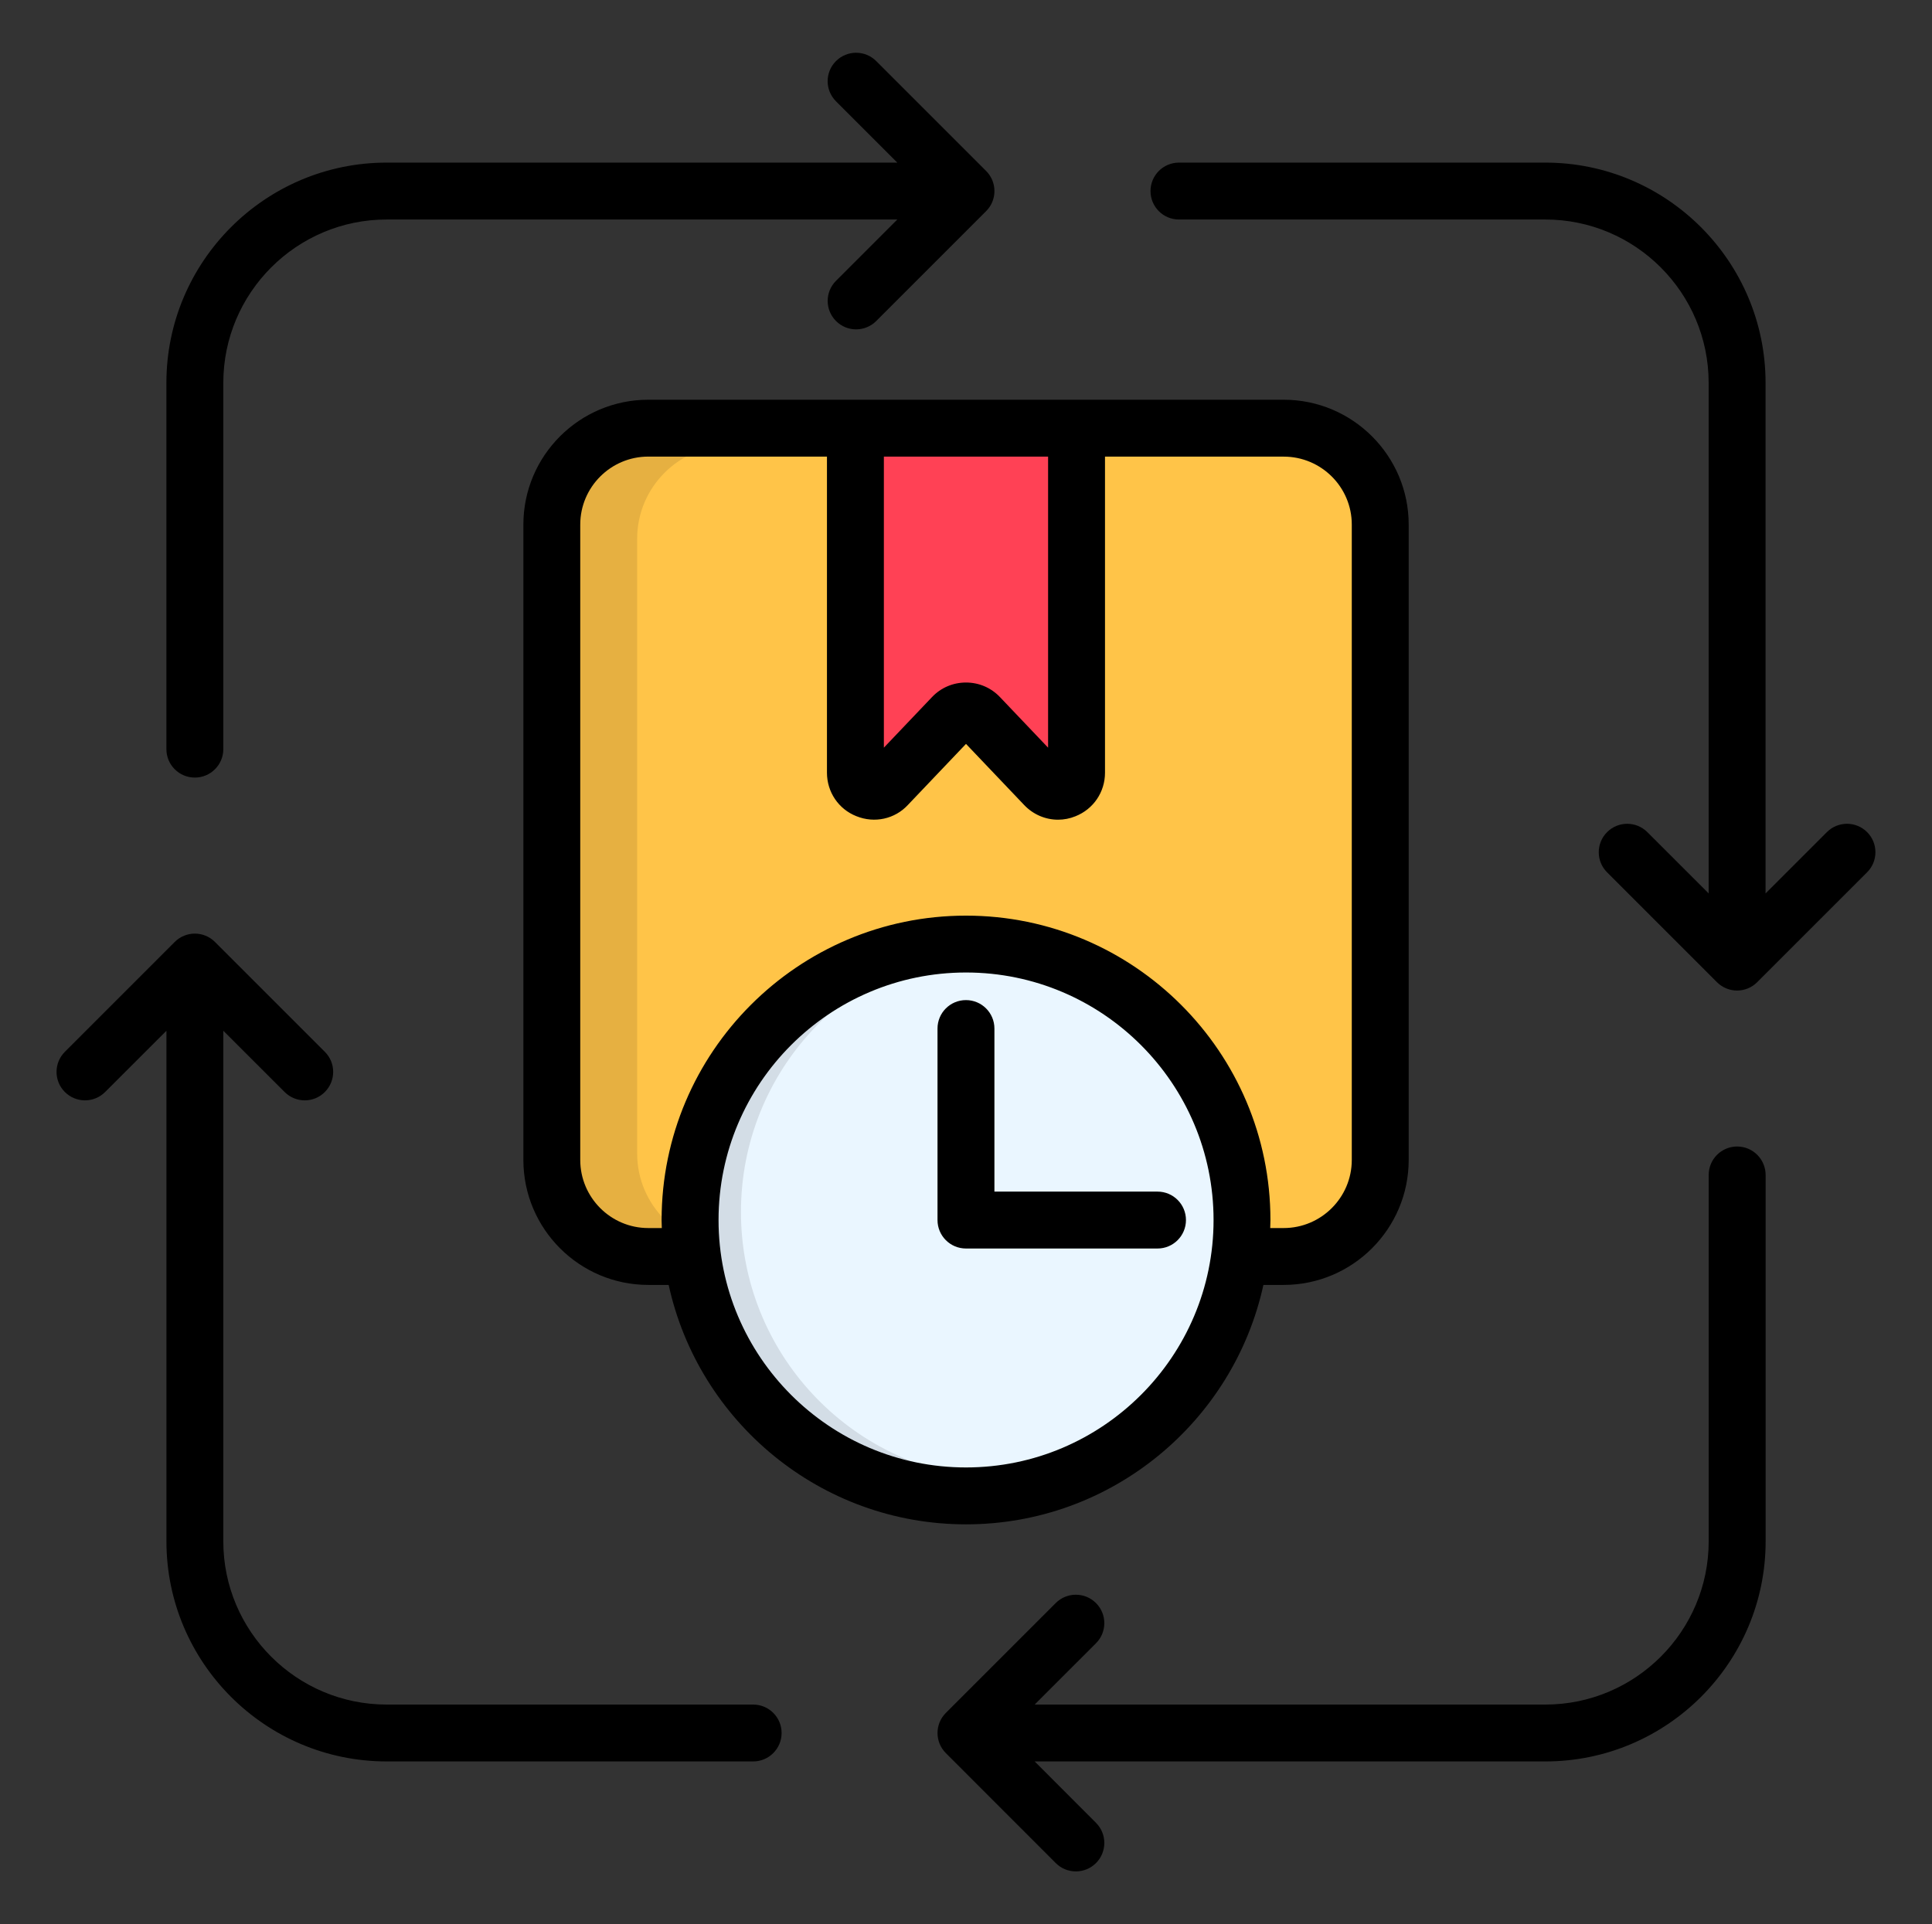 <svg width="512" height="510" viewBox="0 0 512 510" fill="none" xmlns="http://www.w3.org/2000/svg">
<rect x="0" y="0" width="512" height="510" fill="#333333" stroke="none"/>
<g clip-path="url(#clip0_171_940)">
<path fill-rule="evenodd" clip-rule="evenodd" d="M337.488 118.017H174.512C160.89 118.017 149.744 129.163 149.744 142.785V305.742C149.744 319.365 160.89 330.511 174.512 330.511H337.479C351.101 330.511 362.247 319.365 362.247 305.742V142.776C362.247 129.153 351.11 118.017 337.488 118.017Z" fill="#FFC448"/>
<path fill-rule="evenodd" clip-rule="evenodd" d="M193.622 118.017H174.521C160.899 118.017 149.753 129.163 149.753 142.785V305.742C149.753 319.365 160.899 330.511 174.521 330.511H193.622C180 330.511 168.854 319.365 168.854 305.742V142.776C168.854 129.153 180 118.017 193.622 118.017Z" fill="#E6B041"/>
<path fill-rule="evenodd" clip-rule="evenodd" d="M256 117.913H227.617V206.405C227.617 208.372 228.756 210.048 230.592 210.801C232.427 211.526 234.442 211.084 235.788 209.662L252.564 192.03C253.496 191.05 254.654 190.551 256 190.551C257.346 190.551 258.504 191.041 259.436 192.03L276.212 209.662C277.587 211.084 279.573 211.526 281.409 210.801C283.244 210.048 284.383 208.372 284.383 206.377V117.913H256Z" fill="#FF4155"/>
<path fill-rule="evenodd" clip-rule="evenodd" d="M256 392.088C295.04 392.088 326.86 360.268 326.86 321.228C326.86 282.216 295.04 250.396 256 250.396C216.988 250.396 185.141 282.216 185.141 321.228C185.141 360.268 216.988 392.088 256 392.088Z" fill="#EAF6FF"/>
<path fill-rule="evenodd" clip-rule="evenodd" d="M256 250.396C257.883 250.396 259.747 250.472 261.611 250.604C225.113 253.475 196.362 284.005 196.362 321.228C196.362 358.479 225.113 389.009 261.611 391.88C259.747 392.012 257.893 392.088 256 392.088C216.866 392.088 185.141 360.372 185.141 321.228C185.141 282.122 216.866 250.396 256 250.396Z" fill="#D3DDE6"/>
<path d="M44.099 198.563V101.475C44.099 69.289 70.289 43.099 102.475 43.099H237.793L221.544 26.85C218.598 23.904 218.598 19.131 221.544 16.193C224.491 13.247 229.264 13.247 232.211 16.193L261.328 45.311C264.275 48.258 264.275 53.031 261.328 55.968L232.211 85.085C230.742 86.554 228.812 87.298 226.882 87.298C224.952 87.298 223.022 86.564 221.554 85.085C218.607 82.139 218.607 77.366 221.554 74.429L237.802 58.18H102.475C78.601 58.18 59.18 77.601 59.18 101.475V198.553C59.18 202.714 55.81 206.094 51.639 206.094C47.469 206.094 44.099 202.724 44.099 198.563ZM199.591 451.791H102.475C78.601 451.791 59.18 432.38 59.18 408.524V273.197L75.429 289.436C76.897 290.905 78.827 291.649 80.757 291.649C82.687 291.649 84.617 290.914 86.085 289.436C89.032 286.49 89.032 281.717 86.085 278.78L56.968 249.662C54.021 246.716 49.248 246.716 46.302 249.662L17.193 278.78C14.247 281.726 14.247 286.499 17.193 289.436C20.14 292.383 24.913 292.383 27.86 289.436L44.108 273.197V408.515C44.108 440.692 70.298 466.863 102.485 466.863H199.591C203.752 466.863 207.131 463.493 207.131 459.323C207.131 455.152 203.752 451.791 199.591 451.791ZM460.36 303.878C456.199 303.878 452.82 307.248 452.82 311.418V408.524C452.82 432.38 433.398 451.791 409.524 451.791H274.197L290.446 435.543C293.393 432.596 293.393 427.823 290.446 424.886C287.499 421.939 282.726 421.939 279.78 424.886L250.662 454.004C247.716 456.95 247.716 461.714 250.662 464.66L279.78 493.797C281.248 495.275 283.178 496.009 285.118 496.009C287.047 496.009 288.977 495.275 290.446 493.806C293.393 490.86 293.393 486.087 290.455 483.14L274.197 466.863H409.534C441.72 466.863 467.91 440.692 467.91 408.515V311.409C467.892 307.248 464.521 303.878 460.36 303.878ZM340.19 105.947C358.453 105.947 373.318 120.793 373.318 139.047V307.436C373.318 325.699 358.453 340.564 340.19 340.564H334.814C326.907 376.799 294.579 404.024 256 404.024C217.43 404.024 185.112 376.799 177.204 340.564H171.8C153.547 340.564 138.701 325.699 138.701 307.436V139.047C138.701 120.793 153.547 105.947 171.8 105.947H340.19ZM265.019 184.78L277.756 198.167V121.019H234.235V198.167L246.991 184.762C249.344 182.276 252.554 180.902 256 180.902C259.445 180.902 262.656 182.286 265.019 184.78ZM321.606 323.365C321.606 287.187 292.178 257.758 256 257.758C219.84 257.758 190.422 287.187 190.422 323.365C190.422 359.524 219.84 388.943 256 388.943C292.178 388.943 321.606 359.524 321.606 323.365ZM340.19 121.028H292.837V204.804C292.837 209.944 289.759 214.472 284.995 216.355C283.498 216.967 281.936 217.259 280.392 217.259C277.078 217.259 273.811 215.903 271.392 213.343L256 197.169L240.589 213.361C237.144 217.08 231.759 218.276 226.948 216.327C222.232 214.472 219.153 209.935 219.153 204.795V121.019H171.8C161.859 121.019 153.773 129.106 153.773 139.047V307.436C153.773 317.387 161.859 325.492 171.8 325.492H175.387C175.368 324.786 175.331 324.08 175.331 323.374C175.331 278.883 211.509 242.686 255.99 242.686C300.481 242.686 336.678 278.883 336.678 323.374C336.678 324.09 336.641 324.786 336.622 325.492H340.18C350.131 325.492 358.237 317.396 358.237 307.436V139.047C358.246 129.115 350.15 121.028 340.19 121.028ZM306.751 315.834H263.531V272.614C263.531 268.453 260.161 265.073 255.99 265.073C251.82 265.073 248.45 268.443 248.45 272.614V323.374C248.45 327.535 251.82 330.915 255.99 330.915H306.751C310.912 330.915 314.292 327.545 314.292 323.374C314.292 319.204 310.922 315.834 306.751 315.834ZM494.806 220.554C491.86 217.607 487.087 217.607 484.14 220.554L467.892 236.802V101.475C467.892 69.289 441.702 43.099 409.515 43.099H312.437C308.276 43.099 304.897 46.469 304.897 50.639C304.897 54.81 308.267 58.18 312.437 58.18H409.515C433.389 58.18 452.81 77.601 452.81 101.475V236.793L436.562 220.554C433.615 217.607 428.842 217.607 425.895 220.554C422.949 223.5 422.949 228.273 425.895 231.211L455.013 260.328C456.482 261.797 458.412 262.541 460.341 262.541C462.271 262.541 464.201 261.806 465.67 260.328L494.788 231.211C497.744 228.273 497.744 223.5 494.806 220.554Z" fill="black"/>
</g>
<defs>
<clipPath id="clip0_171_940">
<rect width="482" height="482" fill="white" transform="translate(15 14)"/>
</clipPath>
</defs>
</svg>
